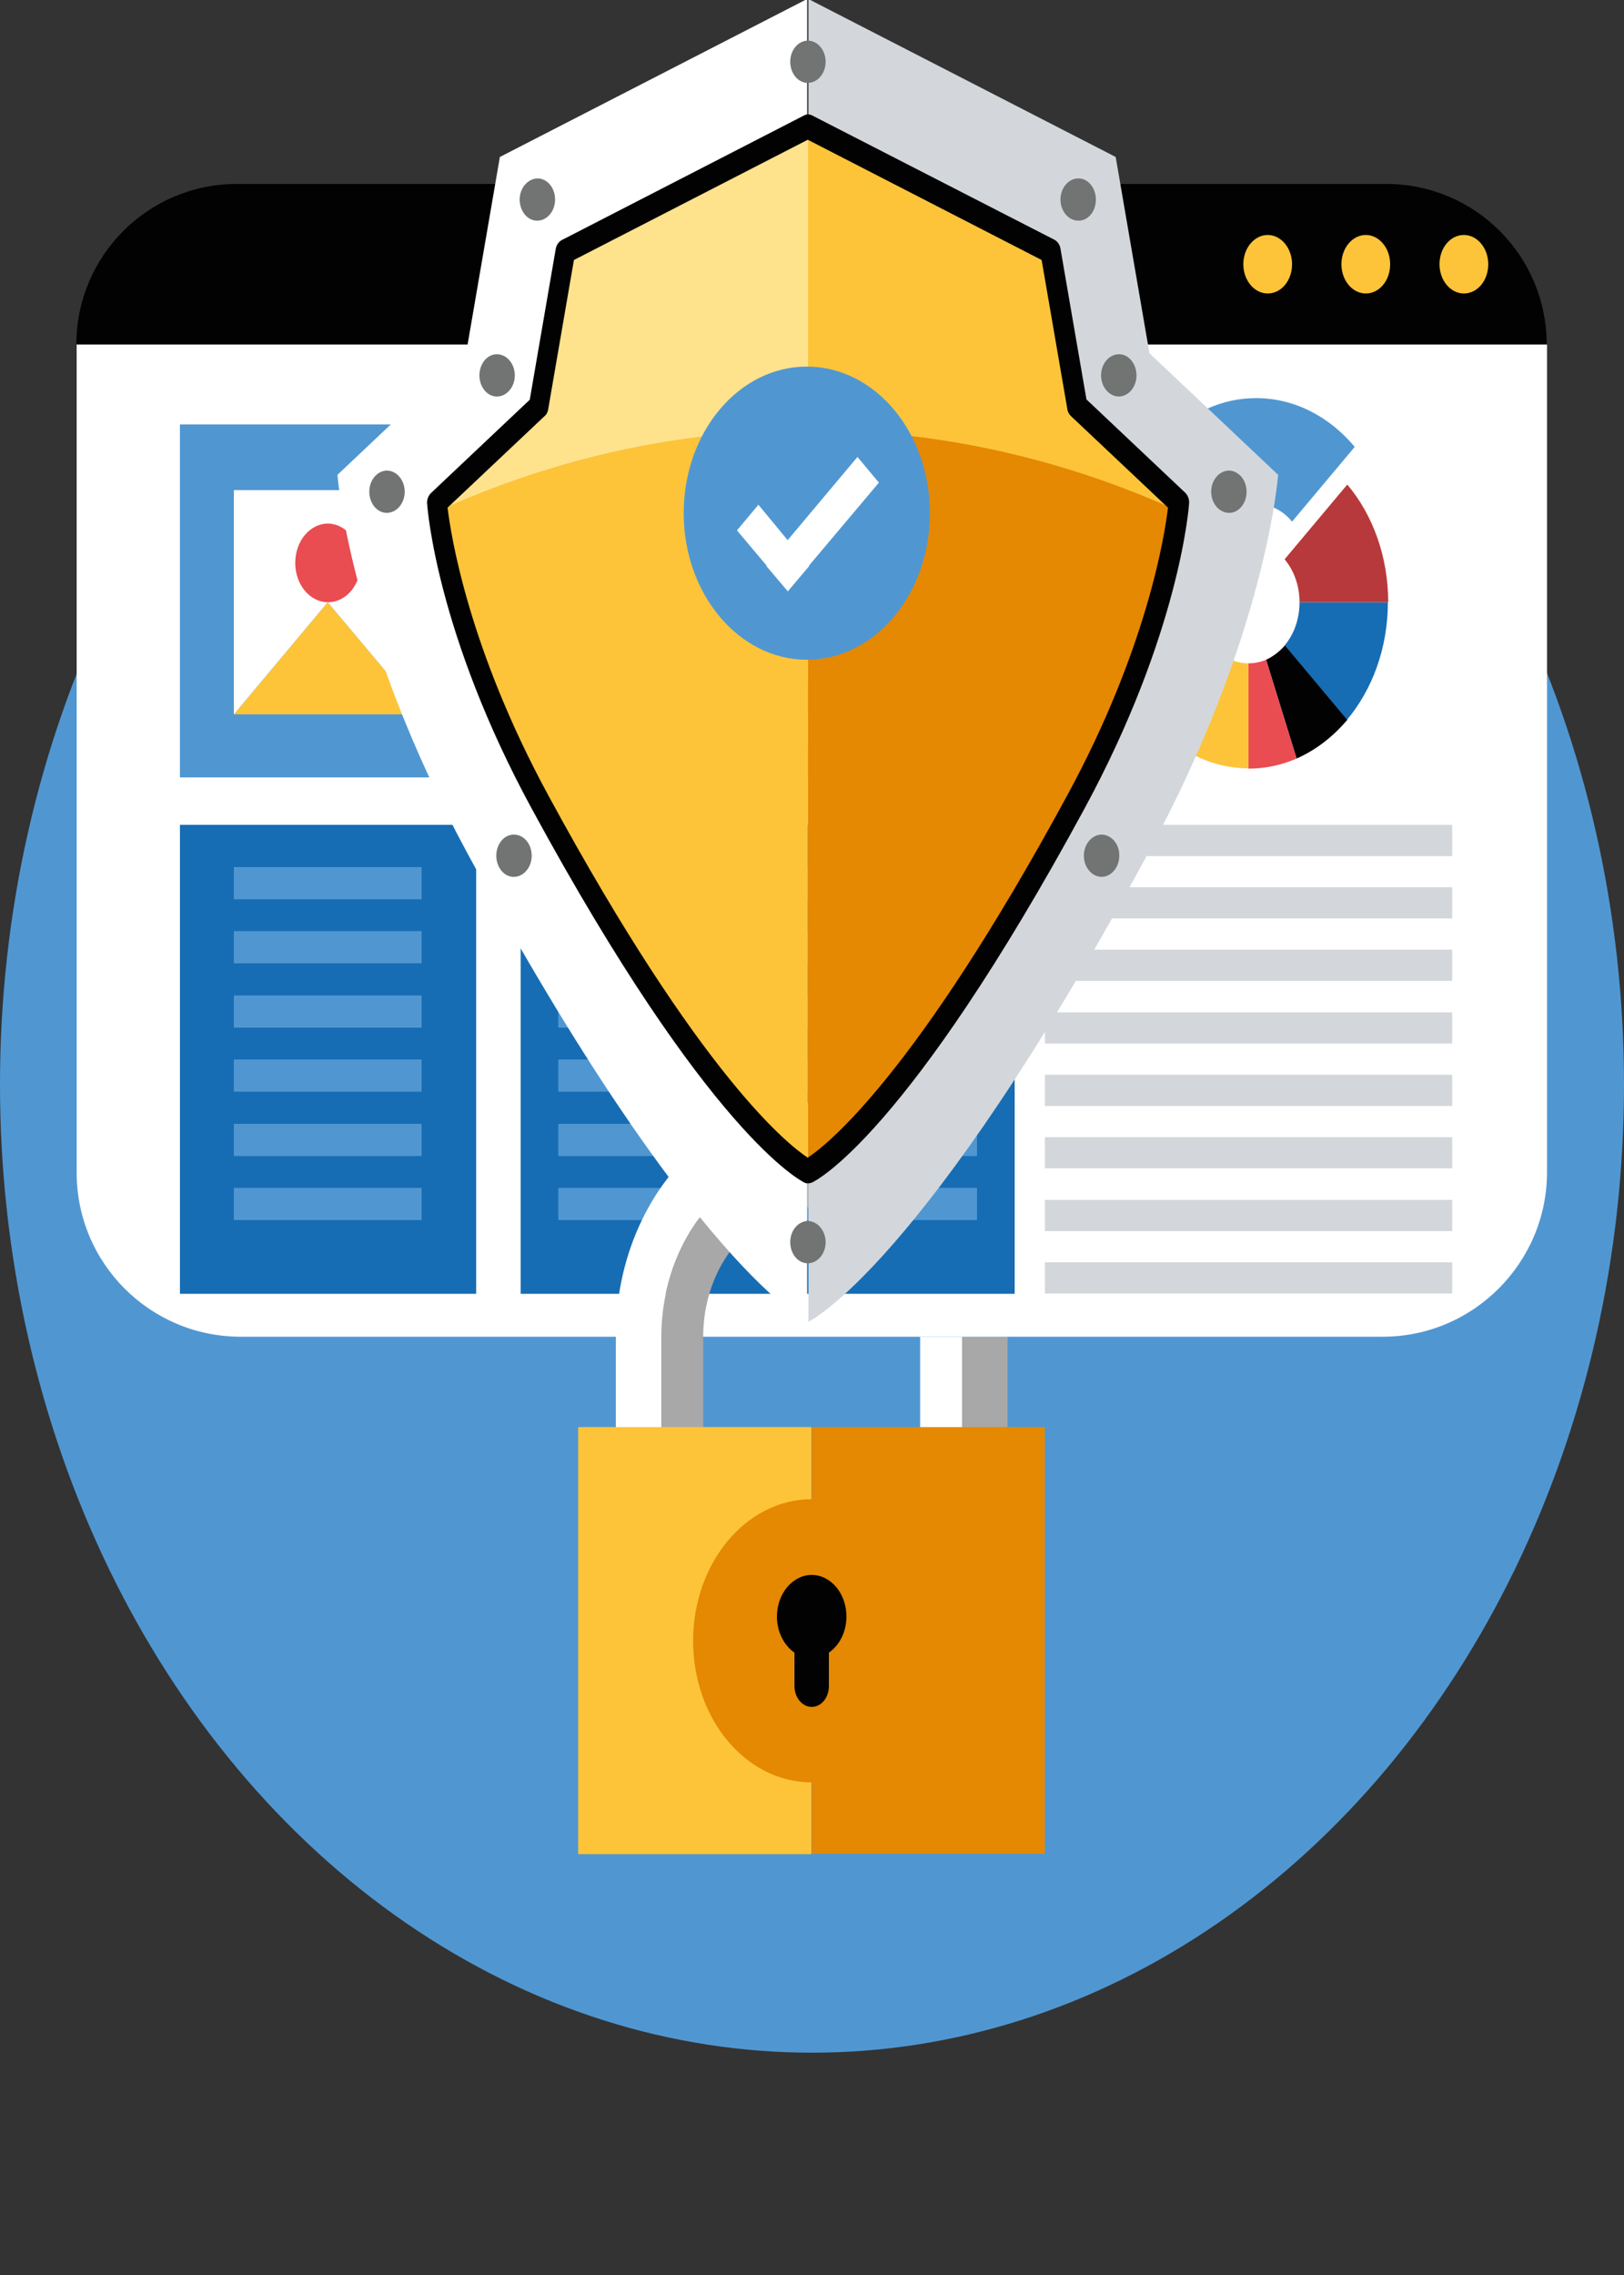 <?xml version="1.0" encoding="utf-8"?>
<!-- Generator: Adobe Illustrator 23.0.5, SVG Export Plug-In . SVG Version: 6.00 Build 0)  -->
<svg version="1.1" id="Слой_1" xmlns="http://www.w3.org/2000/svg" xmlns:xlink="http://www.w3.org/1999/xlink" x="0px" y="0px"
	 viewBox="0 0 50 70" style="enable-background:new 0 0 50 70;" xml:space="preserve">
<rect x="0" y="0" width="50" height="70" fill="#333333" stroke="none"/>
<style type="text/css">
	.st0{fill:#5097D2;}
	.st1{fill:#A8A8A8;}
	.st2{fill:#FFFFFF;}
	.st3{fill:#020203;}
	.st4{fill:#FDC439;}
	.st5{fill:#D3D7DB;}
	.st6{fill:#176DB4;}
	.st7{fill:#E94C51;}
	.st8{fill:#B8393B;}
	.st9{fill:#E58802;}
	.st10{fill:#727373;}
	.st11{fill:#FFE28C;}
</style>
<g>
	<g>
		<ellipse class="st0" cx="25" cy="33.37" rx="25" ry="29.79"/>
	</g>
	<g>
		<g>
			<path class="st1" d="M29.62,41.15v4.91h1.4v-4.93h-1.4C29.62,41.14,29.62,41.14,29.62,41.15z"/>
		</g>
		<g>
			<path class="st2" d="M29.62,41.13h-1.29v4.93h1.29v-4.91C29.62,41.14,29.62,41.14,29.62,41.13z"/>
		</g>
	</g>
	<g>
		<g>
			<g>
				<path class="st2" d="M42.57,41.13H7.41c-2.79,0-5.05-2.26-5.05-5.05V10.6h45.27v25.48C47.62,38.86,45.36,41.13,42.57,41.13z"/>
			</g>
			<g>
				<path class="st3" d="M47.62,10.6H2.35v0c0-2.73,2.21-4.94,4.94-4.94h35.39C45.41,5.66,47.62,7.87,47.62,10.6L47.62,10.6z"/>
			</g>
		</g>
		<g>
			<path class="st4" d="M44.32,8.13c0,0.5,0.34,0.9,0.75,0.9c0.42,0,0.75-0.4,0.75-0.9c0-0.5-0.34-0.9-0.75-0.9
				C44.65,7.23,44.32,7.63,44.32,8.13z"/>
		</g>
		<g>
			<path class="st4" d="M41.3,8.13c0,0.5,0.34,0.9,0.75,0.9c0.42,0,0.75-0.4,0.75-0.9c0-0.5-0.34-0.9-0.75-0.9
				C41.64,7.23,41.3,7.63,41.3,8.13z"/>
		</g>
		<g>
			<path class="st4" d="M38.28,8.13c0,0.5,0.34,0.9,0.75,0.9c0.42,0,0.75-0.4,0.75-0.9c0-0.5-0.34-0.9-0.75-0.9
				C38.62,7.23,38.28,7.63,38.28,8.13z"/>
		</g>
	</g>
	<g>
		<g>
			<g>
				<path class="st5" d="M37.89,16.78l-0.94-3.06c-1.64,0.72-2.81,2.6-2.81,4.81h2.73C36.87,17.72,37.29,17.04,37.89,16.78z"/>
			</g>
		</g>
		<g>
			<g>
				<path class="st4" d="M38.44,20.41c-0.87,0-1.57-0.84-1.57-1.88c0,0,0-0.01,0-0.01h-2.73c0,2.83,1.93,5.12,4.3,5.12V20.41
					L38.44,20.41z"/>
			</g>
		</g>
		<g>
			<g>
				<path class="st6" d="M40.01,18.53C40.01,18.53,40.01,18.53,40.01,18.53c0,0.52-0.17,0.99-0.46,1.33l1.92,2.29
					c0.78-0.93,1.26-2.21,1.26-3.62H40.01z"/>
			</g>
		</g>
		<g>
			<g>
				<path class="st3" d="M38.98,20.3l0.94,3.04c0.59-0.26,1.12-0.67,1.56-1.19l-1.92-2.29C39.39,20.05,39.2,20.2,38.98,20.3z"/>
			</g>
		</g>
		<g>
			<g>
				<path class="st7" d="M38.44,20.41v3.24c0.52,0,1.02-0.11,1.48-0.31l-0.94-3.04C38.81,20.37,38.63,20.41,38.44,20.41z"/>
			</g>
		</g>
		<g>
			<g>
				<path class="st0" d="M38.67,15.5c0.43,0,0.83,0.21,1.11,0.55l1.93-2.3c-0.78-0.93-1.85-1.5-3.04-1.5
					c-0.52,0-1.02,0.11-1.49,0.32l0.94,3.06C38.3,15.54,38.48,15.5,38.67,15.5z"/>
			</g>
		</g>
		<g>
			<g>
				<path class="st8" d="M40.01,18.53h2.73c0-1.41-0.48-2.7-1.26-3.62l-1.93,2.3C39.83,17.54,40.01,18.01,40.01,18.53z"/>
			</g>
		</g>
	</g>
	<g>
		<rect x="5.54" y="13.06" class="st0" width="9.12" height="10.86"/>
	</g>
	<g>
		<g>
			<rect x="16.03" y="13.06" class="st5" width="15.21" height="0.99"/>
		</g>
		<g>
			<rect x="16.03" y="15.03" class="st5" width="15.21" height="0.99"/>
		</g>
		<g>
			<rect x="16.03" y="17.01" class="st5" width="15.21" height="0.99"/>
		</g>
		<g>
			<rect x="16.03" y="18.98" class="st5" width="15.21" height="0.99"/>
		</g>
		<g>
			<rect x="16.03" y="20.96" class="st5" width="15.21" height="0.99"/>
		</g>
		<g>
			<rect x="16.03" y="22.93" class="st5" width="15.21" height="0.99"/>
		</g>
	</g>
	<g>
		<g>
			<rect x="32.17" y="25.38" class="st5" width="12.54" height="0.96"/>
		</g>
		<g>
			<rect x="32.17" y="27.3" class="st5" width="12.54" height="0.96"/>
		</g>
		<g>
			<rect x="32.17" y="29.22" class="st5" width="12.54" height="0.96"/>
		</g>
		<g>
			<rect x="32.17" y="31.15" class="st5" width="12.54" height="0.96"/>
		</g>
		<g>
			<rect x="32.17" y="33.07" class="st5" width="12.54" height="0.96"/>
		</g>
		<g>
			<rect x="32.17" y="34.99" class="st5" width="12.54" height="0.96"/>
		</g>
		<g>
			<rect x="32.17" y="36.92" class="st5" width="12.54" height="0.96"/>
		</g>
		<g>
			<rect x="32.17" y="38.84" class="st5" width="12.54" height="0.96"/>
		</g>
	</g>
	<g>
		<rect x="5.54" y="25.38" class="st6" width="9.12" height="14.43"/>
	</g>
	<g>
		<rect x="16.03" y="25.38" class="st6" width="15.21" height="14.43"/>
	</g>
	<g>
		<g>
			<g>
				<polygon class="st4" points="7.2,21.98 12.99,21.98 10.09,18.53 				"/>
			</g>
			<g>
				<polygon class="st2" points="7.2,15.08 7.2,21.98 10.09,18.53 12.99,21.98 12.99,15.08 				"/>
			</g>
		</g>
		<g>
			<path class="st7" d="M11.11,17.32c0,0.67-0.45,1.21-1.01,1.21c-0.56,0-1.01-0.54-1.01-1.21s0.45-1.21,1.01-1.21
				C10.65,16.12,11.11,16.66,11.11,17.32z"/>
		</g>
	</g>
	<g>
		<g>
			<rect x="7.2" y="26.68" class="st0" width="5.78" height="0.99"/>
		</g>
		<g>
			<rect x="7.2" y="28.65" class="st0" width="5.78" height="0.99"/>
		</g>
		<g>
			<rect x="7.2" y="30.63" class="st0" width="5.78" height="0.99"/>
		</g>
		<g>
			<rect x="7.2" y="32.6" class="st0" width="5.78" height="0.99"/>
		</g>
		<g>
			<rect x="7.2" y="34.58" class="st0" width="5.78" height="0.99"/>
		</g>
		<g>
			<rect x="7.2" y="36.55" class="st0" width="5.78" height="0.99"/>
		</g>
	</g>
	<g>
		<g>
			<rect x="17.19" y="26.68" class="st0" width="12.89" height="0.99"/>
		</g>
		<g>
			<rect x="17.19" y="28.65" class="st0" width="12.89" height="0.99"/>
		</g>
		<g>
			<rect x="17.19" y="30.63" class="st0" width="12.89" height="0.99"/>
		</g>
		<g>
			<rect x="17.19" y="32.6" class="st0" width="12.89" height="0.99"/>
		</g>
		<g>
			<rect x="17.19" y="34.58" class="st0" width="12.89" height="0.99"/>
		</g>
		<g>
			<rect x="17.19" y="36.55" class="st0" width="12.89" height="0.99"/>
		</g>
	</g>
	<g>
		<g>
			<g>
				<g>
					<g>
						<g>
							<g>
								<g>
									<path class="st2" d="M24.99,35.62v-1.69l0,0c-3.33,0-6.03,3.23-6.03,7.2v4.93h1.4v-4.91
										C20.36,38.1,22.44,35.62,24.99,35.62z"/>
								</g>
							</g>
						</g>
					</g>
				</g>
				<g>
					<g>
						<g>
							<g>
								<g>
									<path class="st1" d="M20.36,41.15v4.91h1.29v-4.93c0-2.2,1.5-3.99,3.34-3.99l0,0v-1.52C22.44,35.62,20.36,38.1,20.36,41.15
										z"/>
								</g>
							</g>
						</g>
					</g>
				</g>
			</g>
			<g>
				<g>
					<g>
						<g>
							<g>
								<rect x="17.8" y="43.91" class="st4" width="7.18" height="13.14"/>
							</g>
						</g>
					</g>
				</g>
			</g>
			<g>
				<g>
					<g>
						<g>
							<path class="st9" d="M24.99,43.91v2.22h0c-2.01,0-3.65,1.95-3.65,4.36c0,2.37,1.58,4.29,3.55,4.35c0.03,0,0.06,0,0.1,0h0v2.2
								h7.18V43.91H24.99z"/>
						</g>
					</g>
				</g>
			</g>
		</g>
		<g>
			<g>
				<g>
					<g>
						<g>
							<path class="st3" d="M26.06,49.74c0-0.71-0.48-1.28-1.07-1.28c-0.59,0-1.07,0.58-1.07,1.28c0,0.47,0.22,0.89,0.54,1.11v1.03
								c0,0.35,0.24,0.64,0.53,0.64c0.3,0,0.53-0.29,0.53-0.64v-1.03C25.84,50.63,26.06,50.22,26.06,49.74z"/>
						</g>
					</g>
				</g>
			</g>
		</g>
	</g>
	<g>
		<g>
			<g>
				<path class="st5" d="M24.87,40.68c0,0,3.52-1.61,10.46-14.39c3.68-6.78,4.02-11.68,4.02-11.68l-3.96-3.74l-1.04-6.04l-9.46-4.86
					V40.68z"/>
			</g>
		</g>
		<g>
			<g>
				<g>
					<path class="st4" d="M24.87,3.9l7.47,3.84l0.82,4.77l3.13,2.95c0,0-0.01,0.09-0.03,0.26c-3.54-1.6-7.38-2.48-11.4-2.49V3.9z"/>
				</g>
			</g>
			<g>
				<g>
					<path class="st9" d="M24.87,36.03v-22.8c4.01,0,7.85,0.88,11.4,2.49c-0.11,0.95-0.68,4.42-3.14,8.96
						C27.65,34.76,24.87,36.03,24.87,36.03z"/>
				</g>
			</g>
		</g>
		<g>
			<g>
				<path class="st2" d="M24.87,40.68c0,0-3.52-1.61-10.46-14.39c-3.68-6.78-4.02-11.68-4.02-11.68l3.96-3.74l1.04-6.04l9.46-4.86
					V40.68z"/>
			</g>
		</g>
		<g>
			<g>
				<path class="st10" d="M16.55,5.49c-0.01,0-0.02,0-0.02,0C16.24,5.51,16,5.79,16,6.14c0,0.35,0.23,0.64,0.52,0.65
					c0.01,0,0.02,0,0.02,0c0.3,0,0.55-0.29,0.55-0.65S16.85,5.49,16.55,5.49z"/>
			</g>
			<g>
				<path class="st10" d="M15.3,10.9c-0.01,0-0.02,0-0.02,0c-0.29,0.01-0.52,0.3-0.52,0.65c0,0.35,0.23,0.64,0.52,0.65
					c0.01,0,0.02,0,0.02,0c0.3,0,0.55-0.29,0.55-0.65C15.85,11.19,15.6,10.9,15.3,10.9z"/>
			</g>
			<g>
				<path class="st10" d="M11.91,14.48c-0.01,0-0.02,0-0.02,0c-0.29,0.02-0.52,0.3-0.52,0.65c0,0.35,0.23,0.64,0.52,0.65
					c0.01,0,0.02,0,0.02,0c0.3,0,0.55-0.29,0.55-0.65C12.46,14.77,12.21,14.48,11.91,14.48z"/>
			</g>
		</g>
		<g>
			<path class="st10" d="M15.82,25.68c-0.01,0-0.02,0-0.02,0c-0.29,0.01-0.52,0.3-0.52,0.65c0,0.35,0.23,0.64,0.52,0.65
				c0.01,0,0.02,0,0.02,0c0.3,0,0.55-0.29,0.55-0.65C16.37,25.97,16.13,25.68,15.82,25.68z"/>
		</g>
		<g>
			<g>
				<path class="st10" d="M33.74,6.14c0-0.35-0.23-0.64-0.52-0.65c-0.01,0-0.02,0-0.02,0c-0.3,0-0.55,0.29-0.55,0.65
					s0.25,0.65,0.55,0.65c0.01,0,0.01,0,0.02,0C33.51,6.78,33.74,6.5,33.74,6.14z"/>
			</g>
			<g>
				<path class="st10" d="M34.47,10.9c-0.01,0-0.02,0-0.02,0c-0.3,0-0.55,0.29-0.55,0.65c0,0.36,0.25,0.65,0.55,0.65
					c0.01,0,0.02,0,0.02,0c0.29-0.02,0.52-0.3,0.52-0.65C34.99,11.2,34.76,10.91,34.47,10.9z"/>
			</g>
			<g>
				<path class="st10" d="M37.86,14.48c-0.01,0-0.02,0-0.02,0c-0.3,0-0.55,0.29-0.55,0.65c0,0.36,0.25,0.65,0.55,0.65
					c0.01,0,0.02,0,0.02,0c0.29-0.01,0.52-0.3,0.52-0.65C38.38,14.78,38.15,14.5,37.86,14.48z"/>
			</g>
			<g>
				<path class="st10" d="M33.94,25.68c-0.01,0-0.02,0-0.02,0c-0.3,0-0.55,0.29-0.55,0.65c0,0.36,0.25,0.65,0.55,0.65
					c0.01,0,0.02,0,0.02,0c0.29-0.02,0.52-0.3,0.52-0.65C34.47,25.98,34.23,25.7,33.94,25.68z"/>
			</g>
			<g>
				<path class="st10" d="M24.87,1.25c-0.01,0-0.02,0-0.02,0c-0.29,0.02-0.52,0.3-0.52,0.65c0,0.35,0.23,0.64,0.52,0.65
					c0.01,0,0.02,0,0.02,0c0.3,0,0.55-0.29,0.55-0.65S25.17,1.25,24.87,1.25z"/>
			</g>
			<g>
				<path class="st10" d="M24.87,37.57c-0.01,0-0.02,0-0.02,0c-0.29,0.02-0.52,0.3-0.52,0.65c0,0.35,0.23,0.64,0.52,0.65
					c0.01,0,0.02,0,0.02,0c0.3,0,0.55-0.29,0.55-0.65C25.42,37.87,25.17,37.57,24.87,37.57z"/>
			</g>
		</g>
		<g>
			<g>
				<g>
					<path class="st11" d="M24.87,3.9L17.4,7.73l-0.82,4.77l-3.13,2.95c0,0,0.01,0.09,0.03,0.26c3.54-1.6,7.38-2.48,11.4-2.49V3.9z"
						/>
				</g>
			</g>
			<g>
				<g>
					<path class="st4" d="M24.87,36.03v-22.8c-4.01,0-7.85,0.88-11.4,2.49c0.11,0.95,0.68,4.42,3.14,8.96
						C22.1,34.76,24.87,36.03,24.87,36.03z"/>
				</g>
			</g>
		</g>
		<g>
			<g>
				<path class="st3" d="M36.49,15.16l-3.04-2.87l-0.8-4.64c-0.02-0.12-0.09-0.22-0.18-0.27L25,3.55c-0.04-0.02-0.08-0.03-0.12-0.03
					s-0.08,0.01-0.12,0.03l-7.47,3.84c-0.09,0.05-0.16,0.15-0.18,0.27l-0.8,4.64l-3.04,2.87c-0.08,0.08-0.13,0.2-0.12,0.32
					c0.01,0.16,0.3,4.02,3.22,9.39c5.47,10.07,8.29,11.45,8.4,11.51c0.04,0.02,0.07,0.02,0.11,0.02h0h0c0.04,0,0.07-0.01,0.11-0.02
					c0.12-0.05,2.93-1.43,8.4-11.51c2.91-5.37,3.21-9.23,3.22-9.39C36.62,15.36,36.57,15.24,36.49,15.16z M32.86,24.47
					c-4.71,8.68-7.42,10.77-7.99,11.15c-0.57-0.37-3.28-2.47-7.99-11.15c-2.46-4.53-3-8.01-3.1-8.85l2.99-2.82
					c0.06-0.05,0.1-0.13,0.11-0.22L17.67,8l7.2-3.7l7.2,3.7l0.79,4.58c0.01,0.09,0.05,0.16,0.11,0.22l2.99,2.82
					C35.86,16.46,35.32,19.94,32.86,24.47z"/>
			</g>
		</g>
	</g>
	<g>
		<g>
			<path class="st0" d="M28.63,15.79c0,2.49-1.69,4.51-3.79,4.51c-2.09,0-3.79-2.02-3.79-4.51c0-2.49,1.69-4.51,3.79-4.51
				C26.94,11.28,28.63,13.3,28.63,15.79z"/>
		</g>
		<g>
			<polygon class="st2" points="27.06,14.85 26.4,14.06 24.25,16.62 23.35,15.53 22.69,16.32 23.6,17.4 23.59,17.41 24.25,18.19 
				24.25,18.19 24.26,18.19 24.92,17.41 24.91,17.4 			"/>
		</g>
	</g>
</g>
</svg>
